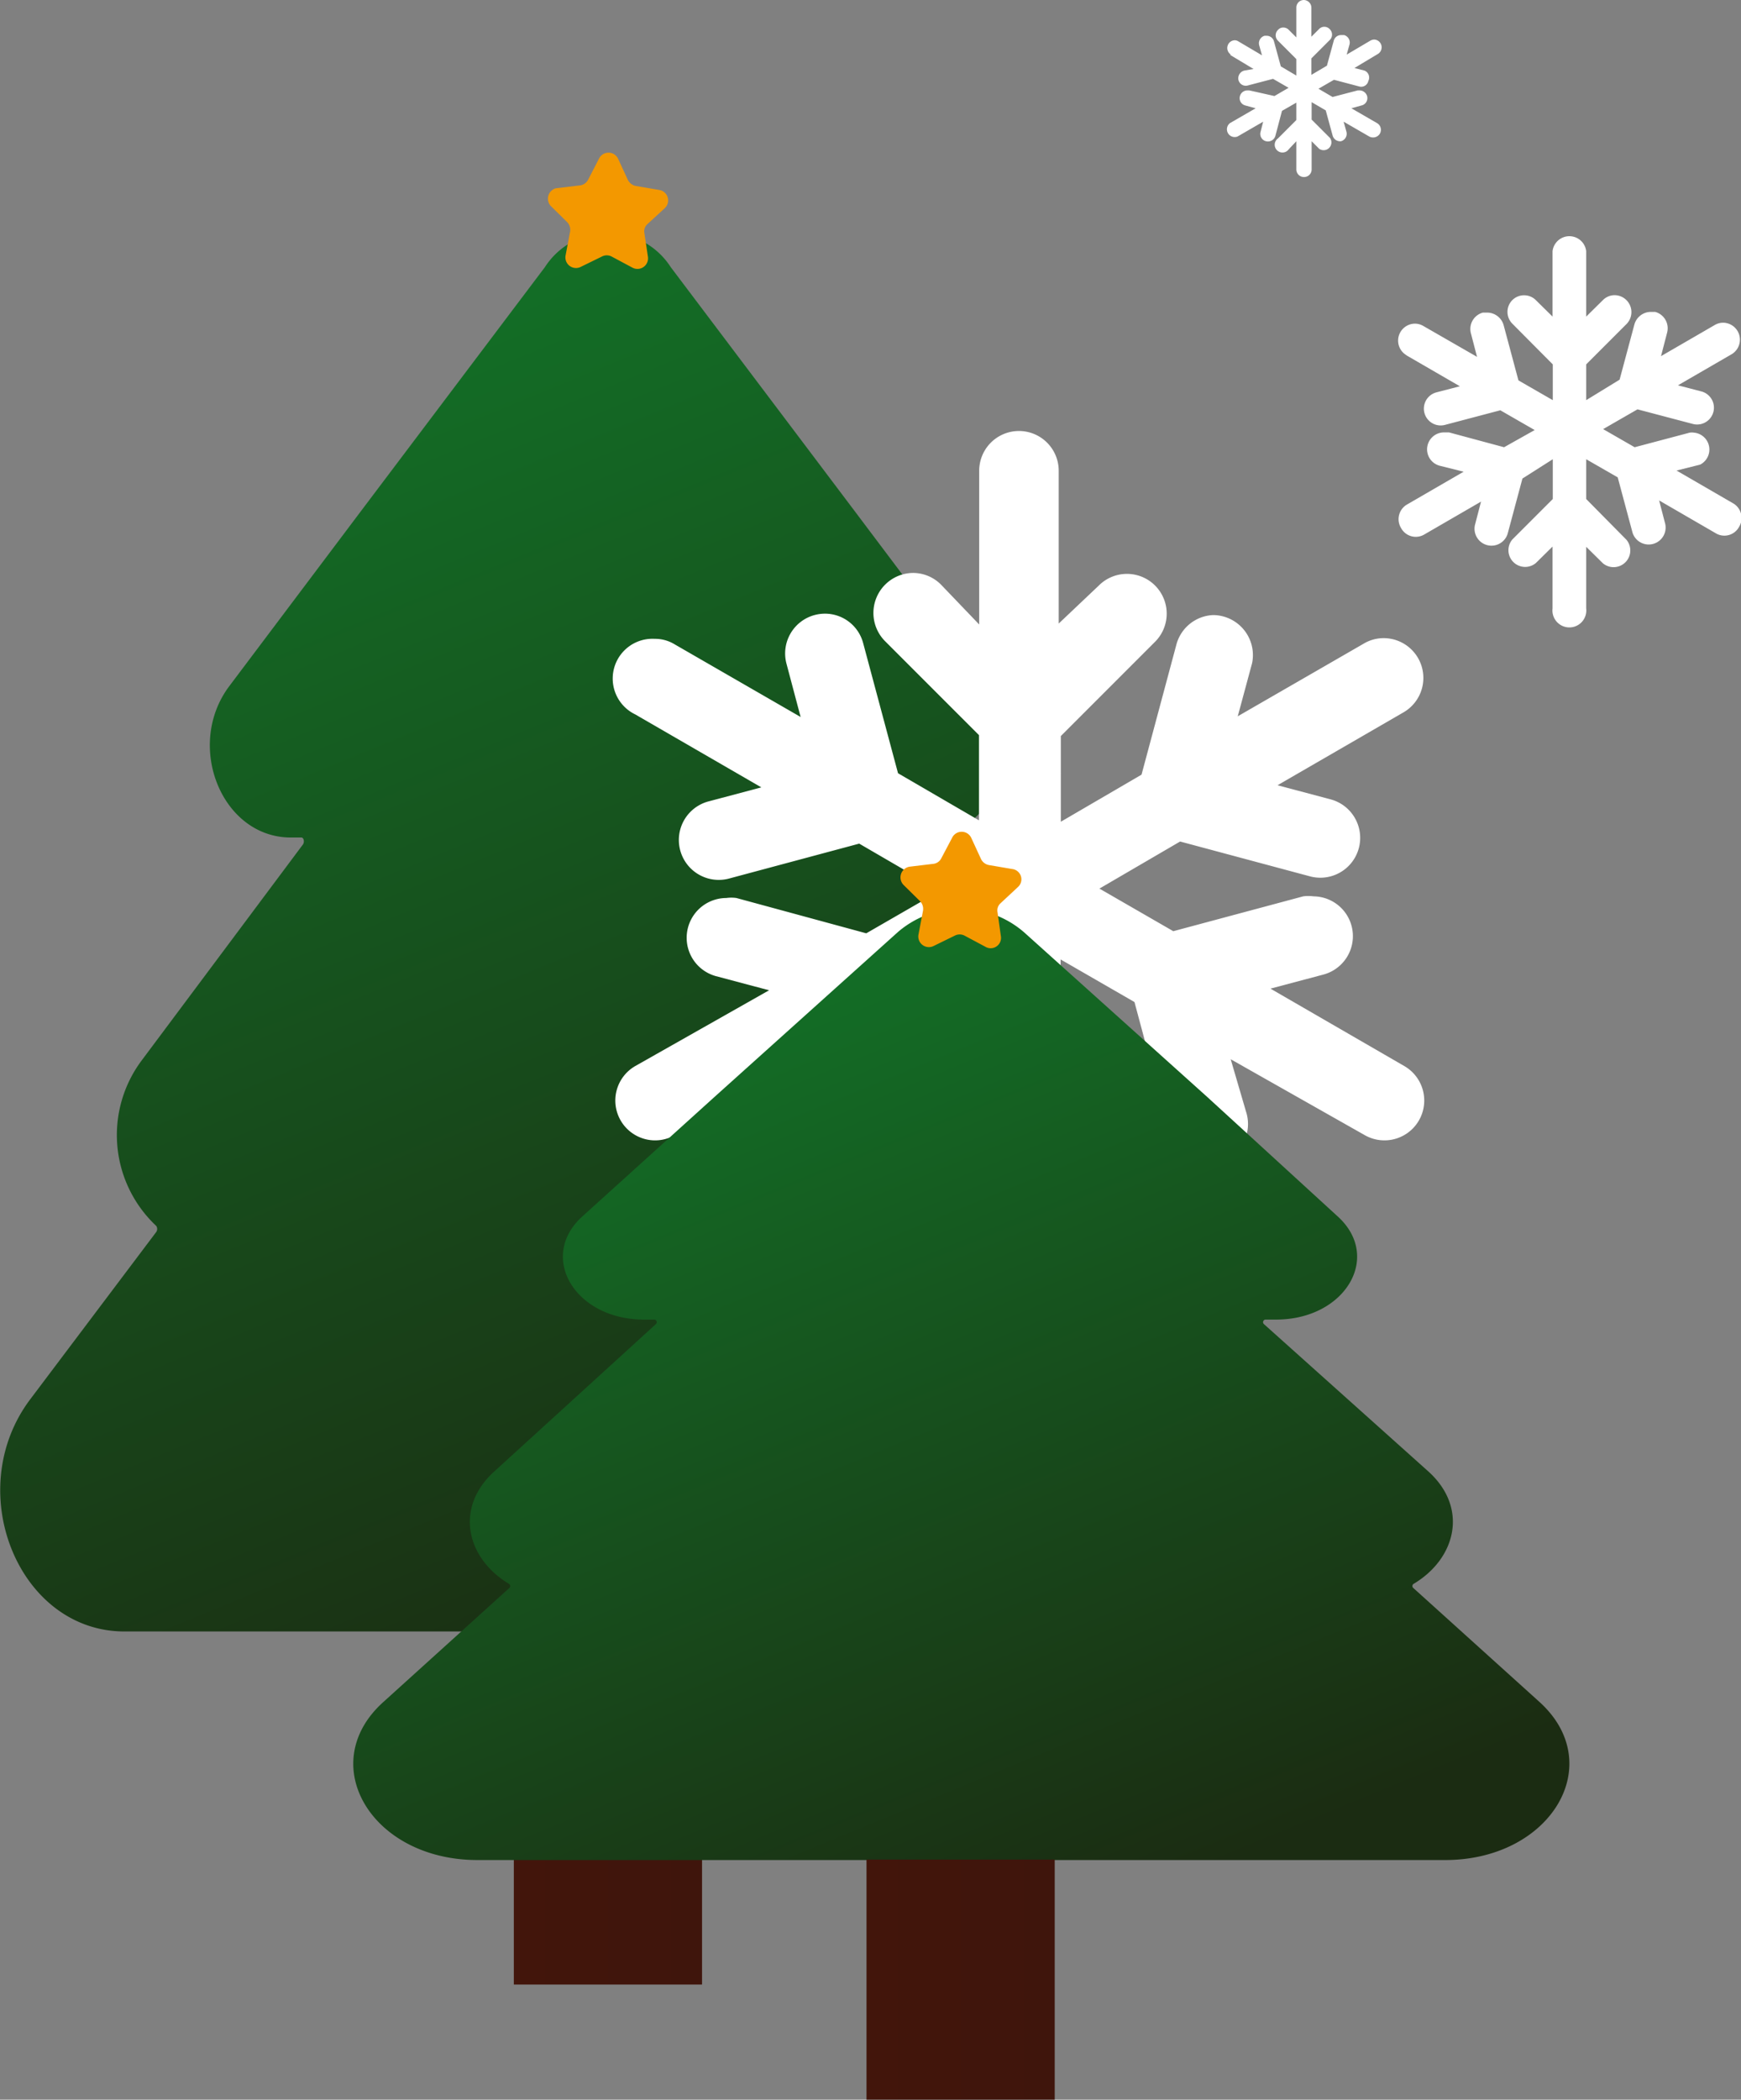 <svg id="图层_1" data-name="图层 1" xmlns="http://www.w3.org/2000/svg" xmlns:xlink="http://www.w3.org/1999/xlink" viewBox="0 0 74 89.2"><rect x="0" y="0" width="74" height="89.2" fill="#808080" stroke="none"/><defs><style>.cls-1{fill:url(#未命名的渐变_18);}.cls-2{fill:url(#未命名的渐变_22);}.cls-3{fill:#f39800;}.cls-4{fill:#fff;}.cls-5{fill:url(#未命名的渐变_18-2);}.cls-6{fill:url(#未命名的渐变_22-2);}</style><linearGradient id="未命名的渐变_18" x1="3.59" y1="4.5" x2="30.67" y2="70.28" gradientUnits="userSpaceOnUse"><stop offset="0" stop-color="#117e2b"/><stop offset="1" stop-color="#1b2c12"/></linearGradient><linearGradient id="未命名的渐变_22" x1="21.84" y1="76.78" x2="29.86" y2="76.78" gradientUnits="userSpaceOnUse"><stop offset="0" stop-color="#42150b"/><stop offset="1" stop-color="#3f150c"/></linearGradient><linearGradient id="未命名的渐变_18-2" x1="24.26" y1="34.64" x2="43.95" y2="82.47" xlink:href="#未命名的渐变_18"/><linearGradient id="未命名的渐变_22-2" x1="36.83" y1="84.11" x2="44.85" y2="84.11" xlink:href="#未命名的渐变_22"/></defs><title>tree</title><path class="cls-1" d="M50.44,59.43l-5.35-7.09a.22.22,0,0,1,0-.26,5.29,5.29,0,0,0,.64-7l-6.94-9.21c-.08-.1,0-.29.07-.29h.45c2.93,0,4.51-3.92,2.6-6.45l-5.6-7.44-7.8-10.34a3.18,3.18,0,0,0-5.35,0l-7.8,10.34-5.6,7.44c-1.92,2.53-.34,6.45,2.6,6.45h.45c.1,0,.14.18.07.29L6,45.08a5.29,5.29,0,0,0,.64,7,.23.23,0,0,1,0,.26l-5.35,7.1c-2.93,3.88-.51,9.87,4,9.87H46.47C51,69.31,53.36,63.32,50.44,59.43Z"/><path class="cls-2" d="M21.84,69.31h8v15h-8Z"/><path class="cls-3" d="M25,7.63l.46-.89a.45.45,0,0,1,.81,0l.42.91a.49.49,0,0,0,.33.25l1,.17a.45.45,0,0,1,.24.77l-.74.68a.41.41,0,0,0-.13.39l.15,1a.45.45,0,0,1-.66.46L26,10.9a.45.45,0,0,0-.42,0l-.9.44a.45.45,0,0,1-.64-.49l.19-1a.47.47,0,0,0-.12-.41l-.71-.7A.46.46,0,0,1,23.62,8l1-.12A.46.46,0,0,0,25,7.63Z"/><path class="cls-4" d="M27,30.35l5.36,3.1-2.26.6A1.69,1.69,0,0,0,31,37.32l5.52-1.48,3.44,2-3.14,1.81L31.3,38.15a1.58,1.58,0,0,0-.43,0,1.69,1.69,0,0,0-.44,3.32l2.26.6L27,45.29a1.69,1.69,0,1,0,1.69,2.93L34.38,45l-.61,2.26a1.69,1.69,0,1,0,3.27.87l1.48-5.52,3.14-1.81v4l-4,4A1.69,1.69,0,0,0,40,51.15l1.66-1.66v6.19a1.69,1.69,0,1,0,3.38,0V49.49l1.65,1.66a1.69,1.69,0,0,0,2.39-2.39l-4-4v-4l3.14,1.81,1.48,5.52a1.69,1.69,0,1,0,3.26-.87L52.31,45,58,48.22a1.69,1.69,0,0,0,1.69-2.93L54,42l2.26-.6a1.69,1.69,0,0,0-.43-3.32,1.65,1.65,0,0,0-.44,0l-5.52,1.48-3.14-1.81,3.43-2,5.52,1.48a1.69,1.69,0,0,0,.88-3.27l-2.26-.6,5.36-3.1a1.69,1.69,0,0,0-.84-3.15,1.65,1.65,0,0,0-.85.23l-5.36,3.09.61-2.26A1.7,1.7,0,0,0,52,26.19a1.67,1.67,0,0,0-.44-.06A1.69,1.69,0,0,0,50,27.39l-1.48,5.52-3.43,2V31.27l4-4a1.69,1.69,0,1,0-2.39-2.39L45,26.49V20a1.69,1.69,0,1,0-3.38,0v6.53L40,24.84a1.68,1.68,0,0,0-1.19-.5,1.7,1.7,0,0,0-1.2,2.89l4,4v3.62l-3.44-2-1.48-5.52a1.68,1.68,0,0,0-1.63-1.26,1.72,1.72,0,0,0-.44.06,1.69,1.69,0,0,0-1.19,2.07l.6,2.26-5.36-3.09a1.59,1.59,0,0,0-.84-.23A1.69,1.69,0,0,0,27,30.35Z"/><path class="cls-4" d="M59.77,15.09l2.28,1.32-1,.26a.71.71,0,1,0,.37,1.38l2.35-.62,1.46.84L63.93,19l-2.34-.63-.19,0a.72.72,0,0,0-.19,1.42l1,.25-2.4,1.39a.72.72,0,0,0-.26,1,.71.71,0,0,0,1,.27l2.4-1.39-.26,1a.72.72,0,0,0,1.39.37l.63-2.35L66,19.51V21.2l-1.72,1.72a.71.71,0,0,0,1,1l.71-.7v2.63a.72.72,0,1,0,1.43,0V23.23l.71.7a.71.71,0,0,0,1-1L67.42,21.2V19.51l1.34.77.63,2.35a.72.72,0,0,0,1.39-.37l-.26-1,2.4,1.39a.71.71,0,0,0,1-.27.72.72,0,0,0-.26-1l-2.4-1.39,1-.25A.72.72,0,0,0,72,18.38a.57.57,0,0,0-.18,0L69.48,19l-1.34-.77,1.46-.84,2.35.62a.71.71,0,1,0,.37-1.38l-1-.26,2.28-1.32a.72.72,0,0,0-.36-1.34.7.7,0,0,0-.36.1l-2.28,1.32.26-1a.72.72,0,0,0-.51-.88l-.18,0a.73.73,0,0,0-.7.53l-.63,2.35L67.42,17V15.48l1.72-1.72a.72.72,0,0,0-.51-1.22.7.7,0,0,0-.5.21l-.71.7V10.67a.72.72,0,0,0-1.43,0v2.78l-.71-.7a.71.71,0,0,0-1,0,.71.71,0,0,0,0,1L66,15.48V17l-1.46-.84-.63-2.35a.73.73,0,0,0-.7-.53l-.18,0a.72.72,0,0,0-.51.88l.26,1-2.28-1.31a.7.7,0,0,0-.36-.1.72.72,0,0,0-.36,1.34Z"/><path class="cls-4" d="M52.28,2.33l1,.6L52.88,3a.34.34,0,0,0-.24.4.32.32,0,0,0,.4.23l1.07-.28.66.38-.6.35L53.1,3.84l-.08,0a.33.33,0,0,0-.32.25.32.32,0,0,0,.23.39l.44.12-1.09.63a.33.33,0,0,0,.32.57l1.09-.63-.11.43a.32.32,0,0,0,.23.4.33.33,0,0,0,.4-.23l.28-1.06.61-.35V5.1l-.78.78a.33.33,0,1,0,.46.46L55.1,6v1.2a.32.32,0,0,0,.32.32.32.32,0,0,0,.33-.32V6l.32.32a.33.33,0,0,0,.46-.46l-.78-.78V4.34l.6.35.29,1.06A.33.33,0,0,0,57,6a.33.33,0,0,0,.23-.4l-.12-.43,1.09.63a.34.34,0,0,0,.45-.12.33.33,0,0,0-.12-.45l-1.09-.63.43-.12a.32.32,0,0,0,.24-.39.34.34,0,0,0-.32-.25l-.08,0-1.07.28-.6-.35.66-.38,1.06.28a.31.31,0,0,0,.4-.23A.32.32,0,0,0,58,3l-.43-.11,1-.6a.33.33,0,0,0-.16-.61.37.37,0,0,0-.17.05l-1,.59.12-.43a.33.33,0,0,0-.23-.4H57a.32.32,0,0,0-.31.24l-.29,1.06-.66.39v-.7l.78-.78a.32.32,0,0,0,0-.46.31.31,0,0,0-.46,0l-.32.32V.33A.33.33,0,0,0,55.42,0a.32.32,0,0,0-.32.33V1.59l-.32-.32a.32.32,0,0,0-.23-.1.29.29,0,0,0-.23.1.32.32,0,0,0,0,.46l.78.78v.7l-.66-.39-.29-1.06a.32.32,0,0,0-.31-.24h-.09a.33.33,0,0,0-.23.4l.12.43-1-.59a.3.3,0,0,0-.16-.05.33.33,0,0,0-.16.61Z"/><path class="cls-5" d="M65.43,72.3l-5.35-4.83a.11.11,0,0,1,0-.18c1.8-1.07,2.35-3.22.64-4.77l-7-6.27a.11.11,0,0,1,.08-.19h.44c2.94,0,4.52-2.67,2.61-4.39L51.31,46.6l-7.79-7a4.1,4.1,0,0,0-5.36,0l-7.79,7-5.61,5.07c-1.91,1.72-.33,4.39,2.61,4.39h.44a.11.11,0,0,1,.07.19L21,62.52c-1.7,1.55-1.16,3.7.64,4.77a.11.11,0,0,1,0,.18l-5.35,4.84c-2.92,2.63-.5,6.71,4,6.71H61.46C65.93,79,68.35,74.94,65.43,72.3Z"/><path class="cls-6" d="M36.83,79h8V89.2h-8Z"/><path class="cls-3" d="M40,36.48l.47-.89a.45.45,0,0,1,.81,0l.42.91a.47.47,0,0,0,.33.25l1,.17a.44.44,0,0,1,.23.77l-.73.68a.41.41,0,0,0-.13.39l.14,1a.44.44,0,0,1-.66.46L41,39.75a.45.45,0,0,0-.42,0l-.9.44a.45.45,0,0,1-.64-.49l.19-1a.47.47,0,0,0-.12-.41l-.71-.7a.46.46,0,0,1,.26-.77l1-.12A.43.43,0,0,0,40,36.48Z"/></svg>